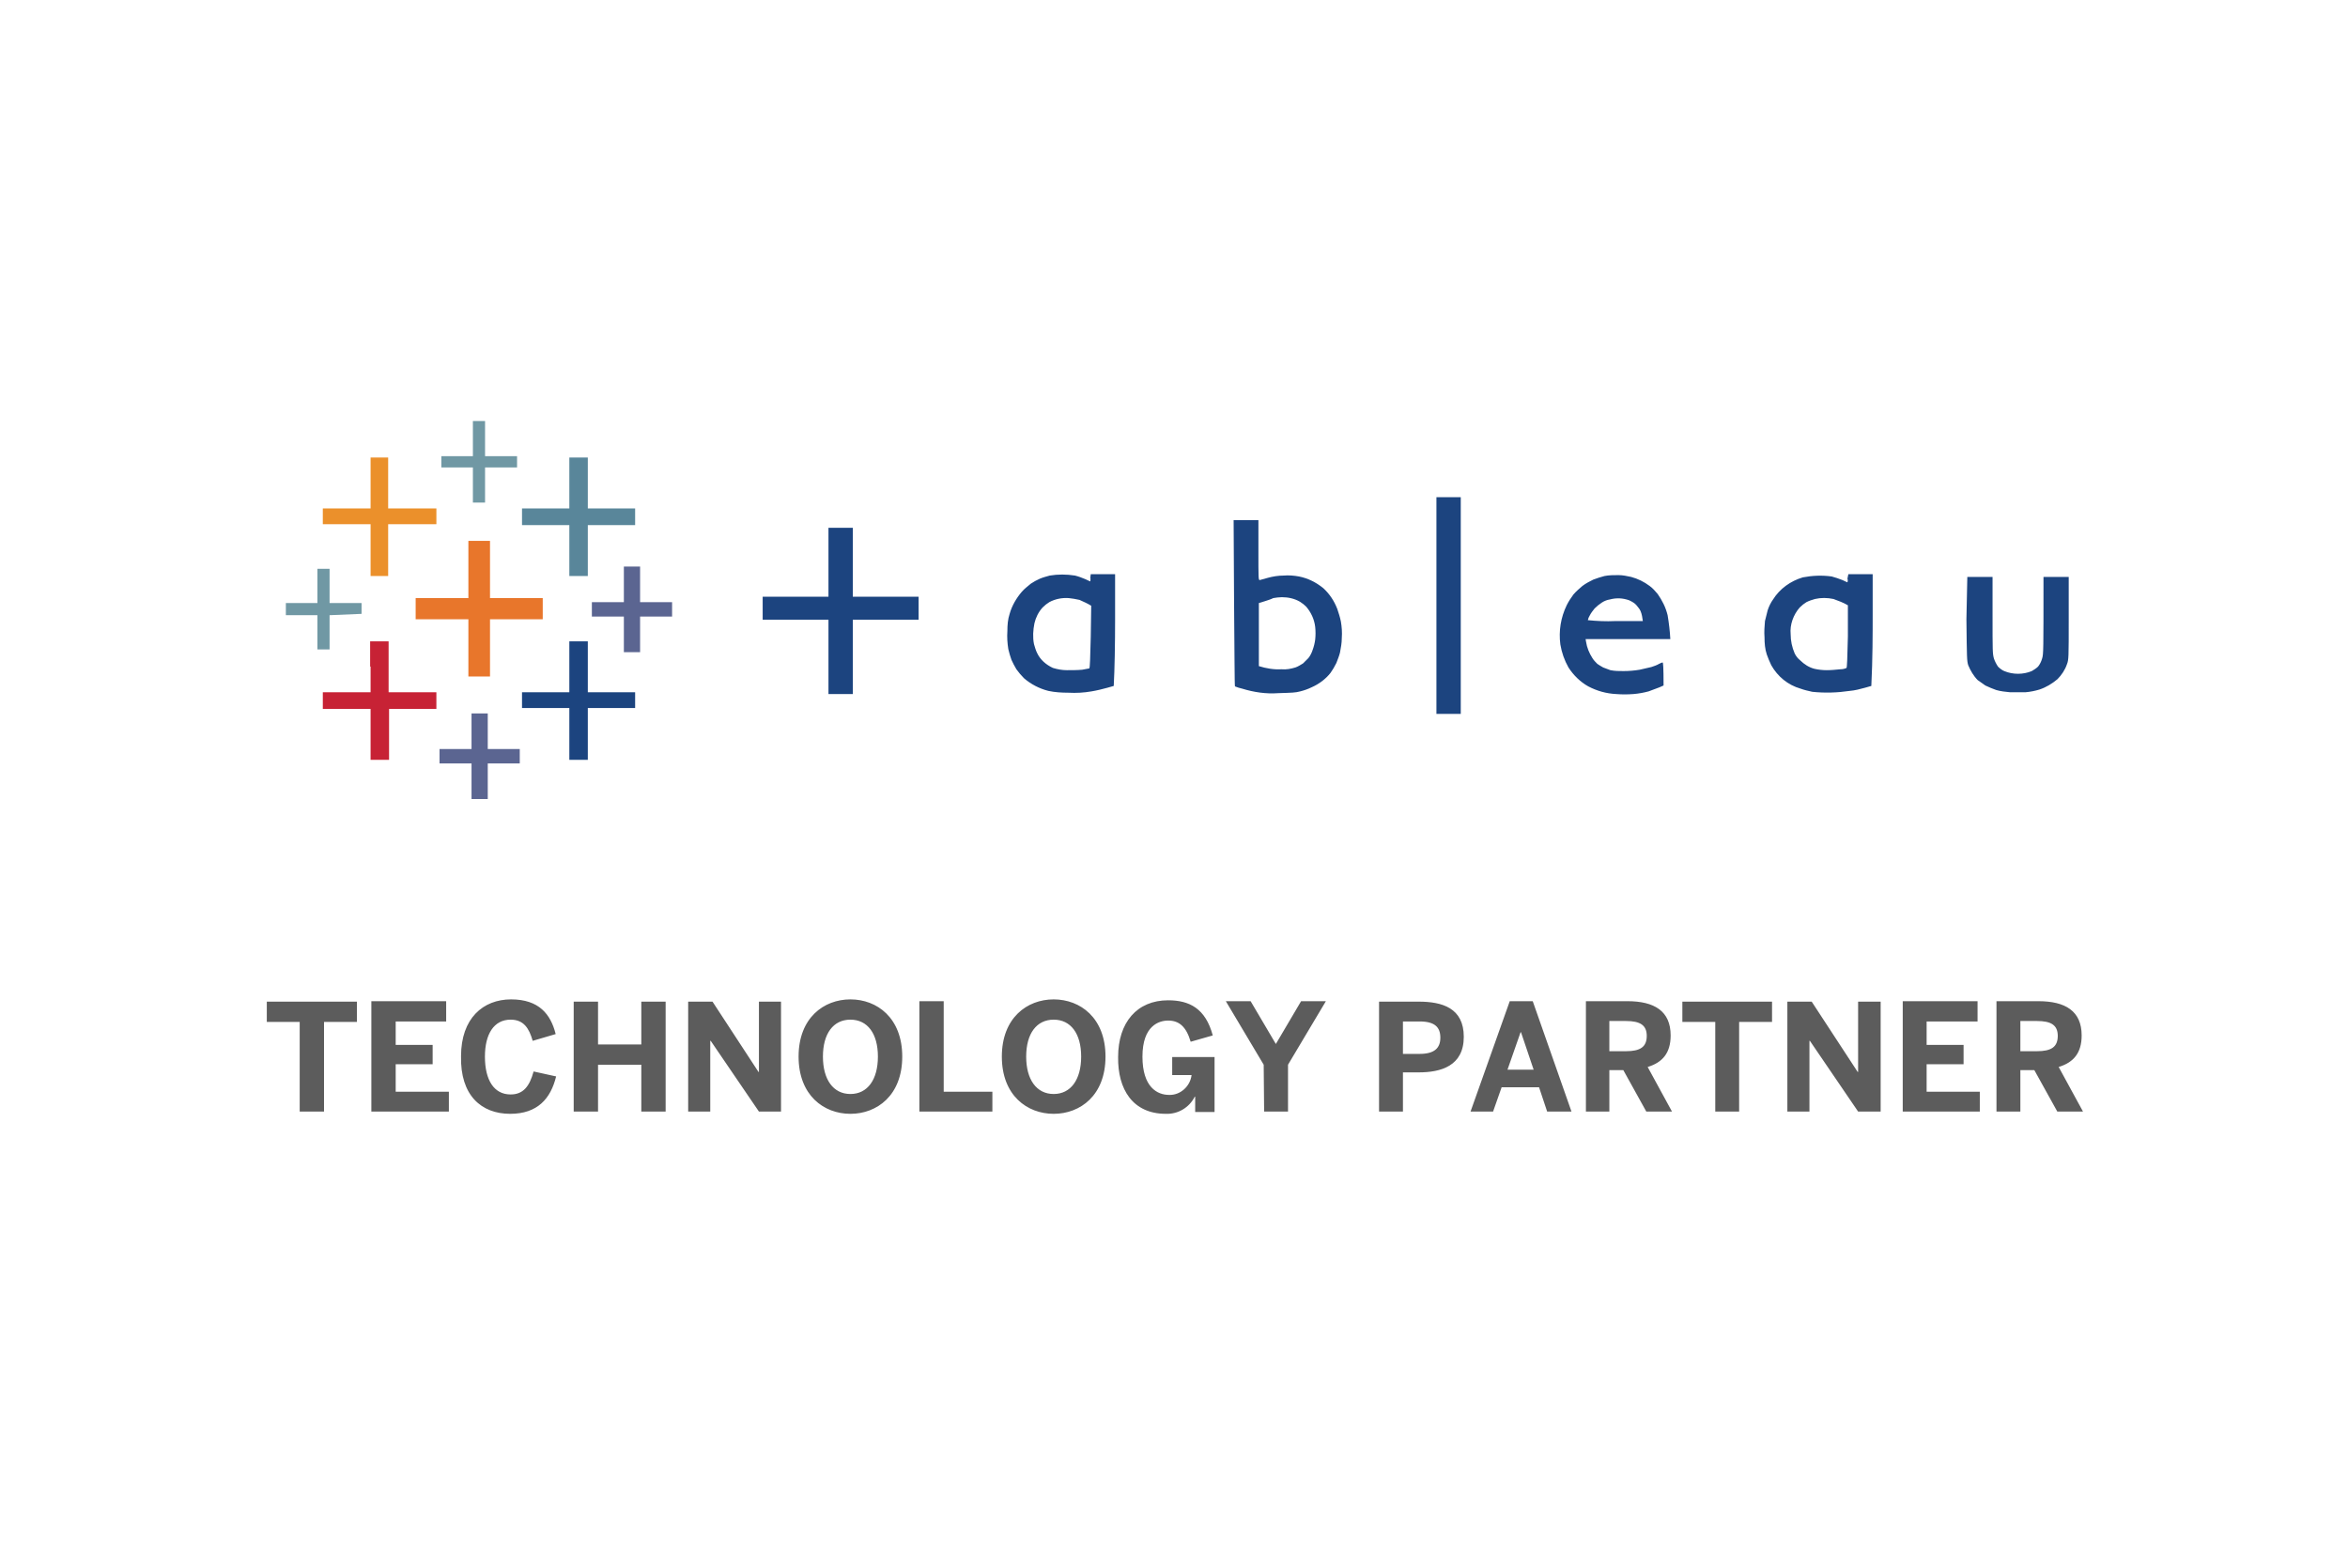 <?xml version="1.0" encoding="utf-8"?>
<!-- Generator: Adobe Illustrator 28.2.0, SVG Export Plug-In . SVG Version: 6.00 Build 0)  -->
<svg version="1.1" id="Ebene_1" xmlns="http://www.w3.org/2000/svg" xmlns:xlink="http://www.w3.org/1999/xlink" x="0px" y="0px"
	 viewBox="0 0 521 348.1" style="enable-background:new 0 0 521 348.1;" xml:space="preserve">
<style type="text/css">
	.st0{fill:#7098A4;}
	.st1{fill:#EB902B;}
	.st2{fill:#59869A;}
	.st3{fill-rule:evenodd;clip-rule:evenodd;fill:#1C447F;}
	.st4{fill:#E8762B;}
	.st5{fill:#5B6591;}
	.st6{fill:#C72235;}
	.st7{fill:#1C447F;}
	.st8{fill:#5C5C5C;}
</style>
<g id="Group_674" transform="translate(0 -37.78)">
	<g id="Tableau" transform="translate(150.03 2310.63)">
		<path id="Path_642" class="st0" d="M-45.1-2175.5v3.9h-7v2.5h7v7.8h2.7v-7.8h7.1v-2.5h-7.1v-7.8h-2.7L-45.1-2175.5L-45.1-2175.5z"
			/>
		<path id="Path_643" class="st1" d="M-67.8-2165.6v5.6h-10.6v3.5h10.6v11.5h3.9v-11.5h10.7v-3.5h-10.7v-11.3h-3.9L-67.8-2165.6
			L-67.8-2165.6L-67.8-2165.6z"/>
		<path id="Path_644" class="st2" d="M-23.7-2165.6v5.6h-10.5v3.7h10.5v11.3h4.1v-11.3h10.5v-3.7h-10.5v-11.3h-4.1V-2165.6z"/>
		<path id="Path_645" class="st3" d="M168.7-2162.5h5.4v48.1h-5.4V-2162.5L168.7-2162.5L168.7-2162.5z M123.7-2157.4h5.5v6.7
			c0,6.3,0,6.6,0.3,6.6l1.8-0.5c1.1-0.3,2.3-0.5,3.5-0.5c1.1-0.1,2.3,0,3.4,0.2c2,0.4,3.8,1.3,5.4,2.6c1.4,1.3,2.4,2.8,3.1,4.6
			c0.3,0.9,0.6,1.8,0.8,2.8c0.2,1.2,0.3,2.4,0.2,3.7c0,1.1-0.2,2.1-0.4,3.2c-0.2,0.8-0.5,1.5-0.8,2.3c-0.4,0.8-0.8,1.5-1.3,2.2
			c-1.1,1.4-2.6,2.5-4.2,3.2c-0.8,0.4-1.7,0.7-2.5,0.9c-1.1,0.3-1.8,0.3-4.9,0.4c-2.7,0.2-5.4-0.2-8-1c-0.5-0.1-1.1-0.3-1.6-0.5
			c-0.1-0.1-0.1-8.3-0.2-18.4L123.7-2157.4L123.7-2157.4z M130.6-2139.4l-1.3,0.4v14c1.6,0.5,3.3,0.8,5,0.7c1.1,0.1,2.1-0.1,3.1-0.4
			c0.6-0.2,1.2-0.6,1.7-0.9c0.4-0.4,0.8-0.8,1.2-1.2c0.4-0.5,0.7-1.1,0.9-1.7c0.3-0.8,0.5-1.6,0.6-2.4c0.1-0.9,0.1-1.9,0-2.8
			c-0.2-1.7-0.9-3.2-2-4.5c-0.4-0.4-0.9-0.8-1.4-1.1c-1.2-0.7-2.6-1-4-1c-0.6,0-1.3,0.1-1.9,0.2
			C131.9-2139.8,131.2-2139.6,130.6-2139.4L130.6-2139.4L130.6-2139.4z M33.8-2155.7h5.4v15.3h14.6v5.1H39.2v16.5h-5.4v-16.5H19.2
			v-5.1h14.6L33.8-2155.7z"/>
		<path id="Path_646" class="st4" d="M-46.1-2146.4v6.3h-11.7v4.7h11.7v12.7h4.8v-12.7h11.7v-4.7h-11.7v-12.7h-4.8L-46.1-2146.4z"/>
		<path id="Path_647" class="st5" d="M-11.6-2143.2v4h-7.1v3.2h7.1v7.9H-8v-7.9h7.1v-3.2H-8v-7.9h-3.6L-11.6-2143.2z"/>
		<path id="Path_648" class="st0" d="M-79.6-2142.8v3.8h-7v2.7h7v7.6h2.7v-7.6l7.1-0.3v-2.4h-7.1v-7.6h-2.7V-2142.8z"/>
		<path id="Path_649" class="st3" d="M92-2145.4h5.4v10c0,5.5-0.1,11.1-0.3,14.8l-1.4,0.4c-1.1,0.3-2.3,0.6-3.5,0.8
			c-1.7,0.3-3.4,0.4-5.2,0.3c-1.5,0-3-0.1-4.4-0.4c-2-0.5-3.9-1.5-5.4-2.8c-0.6-0.6-1.2-1.3-1.7-2c-0.4-0.7-0.8-1.4-1.1-2.1
			c-0.3-0.8-0.5-1.6-0.7-2.4c-0.2-1.3-0.3-2.6-0.2-4c0-1.3,0.1-2.6,0.5-3.8c0.5-1.8,1.5-3.5,2.7-4.9c0.6-0.7,1.3-1.2,2-1.8
			c0.6-0.4,1.3-0.8,2-1.1c0.7-0.3,1.5-0.5,2.2-0.7c1.8-0.3,3.7-0.3,5.6,0c0.8,0.2,1.6,0.5,2.3,0.8c0.6,0.3,1.1,0.5,1.1,0.5
			c0-0.3,0.1-0.6,0-0.8L92-2145.4L92-2145.4z M82.8-2139.2c-0.5,0.3-1,0.7-1.5,1.2c-0.9,1-1.5,2.2-1.8,3.5c-0.3,1.5-0.4,3.1-0.1,4.6
			c0.2,0.7,0.4,1.4,0.7,2c0.7,1.5,2,2.6,3.5,3.3c1,0.3,2,0.5,3.1,0.5c1.1,0,2.3,0,3.4-0.1c0.5-0.1,1-0.2,1.6-0.3
			c0.1-0.1,0.2-2.3,0.3-7l0.1-6.9c-0.8-0.5-1.7-0.9-2.6-1.3c-0.8-0.2-1.6-0.3-2.4-0.4C85.6-2140.2,84.1-2139.9,82.8-2139.2
			L82.8-2139.2L82.8-2139.2z M260.1-2145.4h5.4v8.5c0,4.7,0,10.3-0.3,16.3l-1.4,0.4c-1.1,0.3-2.2,0.6-3.4,0.7
			c-2.7,0.4-5.5,0.5-8.3,0.2c-0.9-0.2-1.8-0.4-2.6-0.7c-2.8-0.8-5.1-2.7-6.5-5.2c-0.4-0.8-0.7-1.6-1-2.4c-0.4-1.2-0.5-2.5-0.5-3.8
			c-0.1-1.2,0-2.4,0.1-3.6c0.2-0.8,0.4-1.6,0.6-2.4c0.3-0.9,0.7-1.7,1.2-2.4c1.5-2.4,3.9-4.1,6.6-4.9c2.1-0.4,4.2-0.5,6.4-0.2
			c0.8,0.2,1.6,0.5,2.4,0.8c0.6,0.3,1.1,0.5,1.1,0.5c0.1-0.3,0.1-0.6,0-0.8L260.1-2145.4L260.1-2145.4L260.1-2145.4z M250.8-2139.2
			c-0.5,0.3-1,0.7-1.5,1.2c-1.4,1.6-2.2,3.8-2,5.9c0,1.5,0.3,2.9,0.9,4.3c0.3,0.6,0.7,1.1,1.2,1.5c0.9,0.9,2,1.6,3.2,1.9
			c0.9,0.2,1.8,0.3,2.7,0.3c1,0,2-0.1,3-0.2c0.5,0,1-0.1,1.4-0.3c0.1-0.1,0.2-2.1,0.3-7l0-6.9c-1-0.6-2.1-1-3.2-1.4
			c-1.4-0.3-2.8-0.3-4.1,0C252-2139.7,251.4-2139.5,250.8-2139.2L250.8-2139.2L250.8-2139.2z M209.1-2145.2c0.9,0,1.9,0.2,2.8,0.4
			c1.5,0.4,2.9,1.1,4.1,2c0.7,0.5,1.2,1.1,1.8,1.8c0.5,0.7,0.9,1.4,1.3,2.2c0.4,0.8,0.7,1.7,0.9,2.5c0.3,1.8,0.5,3.5,0.6,5.3h-18.8
			l0.1,0.6c0.2,1.3,0.7,2.5,1.4,3.6c0.3,0.5,0.7,0.9,1.1,1.3c0.4,0.3,0.8,0.5,1.3,0.8c0.5,0.2,1.1,0.4,1.6,0.6
			c1,0.2,1.9,0.2,2.9,0.2c1.2,0,2.4-0.1,3.6-0.3c0.9-0.2,1.8-0.4,2.6-0.6c0.6-0.2,1.2-0.4,1.7-0.7c0.3-0.1,0.5-0.3,0.8-0.3
			c0.1,0,0.2,1,0.2,5.1l-0.9,0.4c-0.8,0.3-1.6,0.6-2.4,0.9c-1.1,0.3-2.2,0.5-3.4,0.6c-1.3,0.1-2.6,0.1-3.8,0
			c-2.2-0.1-4.3-0.7-6.2-1.7c-1.8-1-3.3-2.5-4.4-4.2c-0.9-1.6-1.5-3.3-1.8-5.1c-0.4-3,0.1-6,1.4-8.7c0.4-0.8,0.9-1.6,1.5-2.4
			c0.6-0.7,1.3-1.3,2-1.9c0.8-0.6,1.6-1,2.4-1.4c0.8-0.3,1.7-0.6,2.5-0.8C207-2145.2,208.1-2145.2,209.1-2145.2L209.1-2145.2
			L209.1-2145.2z M205.4-2139.1c-0.6,0.4-1.1,0.8-1.6,1.3c-0.4,0.5-0.8,1-1.1,1.6c-0.2,0.3-0.3,0.6-0.4,1c2,0.2,4,0.3,6.1,0.2h6.1
			c-0.1-0.7-0.2-1.5-0.5-2.2c-0.2-0.5-0.6-0.9-0.9-1.3c-0.4-0.5-1-0.8-1.6-1.1c-1.4-0.5-2.8-0.6-4.3-0.2
			C206.6-2139.7,206-2139.5,205.4-2139.1L205.4-2139.1L205.4-2139.1z M286.5-2144.8h5.6l0,8.5c0,8,0,8.5,0.3,9.6
			c0.2,0.6,0.5,1.2,0.9,1.8c0.4,0.4,0.9,0.8,1.4,1c1.9,0.8,4.2,0.8,6.1,0c0.5-0.3,1-0.6,1.4-1c0.4-0.5,0.7-1.1,0.9-1.8
			c0.3-1,0.3-1.6,0.3-18.1h5.6l0,9.2c0,8.7,0,9.2-0.4,10.2c-0.4,1.2-1.2,2.4-2.1,3.3c-1.2,1-2.5,1.8-4,2.3c-1,0.3-2,0.5-3.1,0.6
			c-1,0-2.5,0-3.4,0c-1-0.1-2.1-0.2-3.1-0.5c-0.8-0.3-1.6-0.6-2.4-1c-0.6-0.4-1.1-0.8-1.7-1.2c-0.9-0.9-1.6-2.1-2.1-3.3
			c-0.3-1-0.3-1.5-0.4-10.2L286.5-2144.8L286.5-2144.8L286.5-2144.8z"/>
		<path id="Path_650" class="st6" d="M-67.8-2124.9v5.7h-10.6v3.7h10.6v11.3h4.1v-11.3h10.5v-3.7h-10.6v-11.3h-4.1V-2124.9
			L-67.8-2124.9z"/>
		<path id="Path_651" class="st7" d="M-23.7-2124.9v5.7h-10.5v3.5h10.5v11.5h4.1v-11.5h10.5v-3.5h-10.5v-11.3h-4.1V-2124.9z"/>
		<path id="Path_652" class="st5" d="M-45.4-2110.6v4h-7.1v3.2h7.1v7.9h3.6v-7.9h7.1v-3.2h-7.1v-7.9h-3.6V-2110.6L-45.4-2110.6z"/>
	</g>
	<path id="Path_678" class="st8" d="M66.5,284.5h5.4v-19.9h7.3v-4.5H59.2v4.5h7.3V284.5z M82.4,284.5h17.2v-4.4H87.8v-6.1h8.2v-4.3
		h-8.2v-5.2H99v-4.5H82.4V284.5z M113.2,285c6.1,0,9-3.4,10.2-8.3l-5-1.1c-0.9,3.3-2.3,5.1-5.1,5.1c-3.7,0-5.7-3.2-5.7-8.4
		c0-5,2-8.2,5.7-8.2c2.9,0,4.1,1.9,4.9,4.7l5.1-1.5c-1.1-4.4-3.7-7.7-9.9-7.7s-11.1,4.2-11.1,12.6C102.1,280.9,106.8,285,113.2,285z
		 M127.3,284.5h5.4v-10.4h9.6v10.4h5.4v-24.4h-5.4v9.5h-9.6v-9.5h-5.4V284.5z M152.7,284.5h4.9v-15.7h0.1l10.7,15.7h4.9v-24.4h-4.9
		v15.6h-0.1l-10.2-15.6h-5.4V284.5z M188.7,285c5.9,0,11.5-4.1,11.5-12.7c0-8.6-5.6-12.7-11.5-12.7c-5.9,0-11.5,4.1-11.5,12.7
		C177.2,280.9,182.8,285,188.7,285L188.7,285z M188.7,280.6c-3.8,0-6.1-3.2-6.1-8.3c0-5.1,2.3-8.2,6.1-8.2c3.8,0,6.1,3.1,6.1,8.2
		S192.5,280.6,188.7,280.6L188.7,280.6z M204.1,284.5h16.1v-4.4h-10.8v-20.1h-5.4V284.5z M233.8,285c5.9,0,11.5-4.1,11.5-12.7
		c0-8.6-5.6-12.7-11.5-12.7c-5.9,0-11.5,4.1-11.5,12.7C222.3,280.9,227.9,285,233.8,285z M233.8,280.6c-3.8,0-6.1-3.2-6.1-8.3
		c0-5.1,2.3-8.2,6.1-8.2c3.8,0,6.1,3.1,6.1,8.2S237.6,280.6,233.8,280.6z M258.7,285c2.7,0.1,5.2-1.4,6.4-3.8h0.1v3.4h4.3v-12.2
		h-9.4v4h4.3c-0.3,2.5-2.5,4.5-5,4.4c-2.6,0-5.9-1.7-5.9-8.5c0-6.9,3.7-8,5.7-8c2.4,0,4,1.3,5,4.7l4.9-1.4c-1.6-6-5.2-7.8-9.9-7.8
		c-6.9,0-11.1,4.9-11.1,12.6C248,279.5,251.3,285,258.7,285z M280.5,284.5h5.3v-10.4l8.4-14.1h-5.5l-5.6,9.5l-5.6-9.5h-5.5l8.4,14.1
		L280.5,284.5z M306,284.5h5.3v-8.7h3.5c4.9,0,10-1.4,10-7.9c0-6.4-4.8-7.8-10-7.8H306V284.5z M311.3,271.7v-7.2h3.7
		c3.4,0,4.6,1.3,4.6,3.6c0,2.3-1.3,3.6-4.6,3.6H311.3z M326.3,284.5h5l1.9-5.4h8.3l1.8,5.4h5.4l-8.6-24.5H335L326.3,284.5z
		 M334.5,275.2l2.9-8.3h0.1l2.8,8.3H334.5z M351.8,284.5h5.3v-9.2h3.1l5.1,9.2h5.7l-5.4-9.9c3.3-1,5.1-3.1,5.1-7
		c0-5.4-3.6-7.6-9.6-7.6h-9.2V284.5z M357.1,271.1v-6.7h3.7c3.1,0,4.6,0.9,4.6,3.3c0,2.5-1.5,3.4-4.6,3.4H357.1z M380.5,284.5h5.4
		v-19.9h7.3v-4.5h-19.9v4.5h7.3V284.5z M396.5,284.5h5v-15.7h0.1l10.7,15.7h5v-24.4h-5v15.6h-0.1l-10.2-15.6h-5.4V284.5z
		 M422.1,284.5h17.2v-4.4h-11.8v-6.1h8.2v-4.3h-8.2v-5.2h11.3v-4.5h-16.6V284.5z M443,284.5h5.3v-9.2h3.1l5.1,9.2h5.7l-5.4-9.9
		c3.3-1,5.1-3.1,5.1-7c0-5.4-3.6-7.6-9.6-7.6H443L443,284.5z M448.3,271.1v-6.7h3.7c3.1,0,4.6,0.9,4.6,3.3c0,2.5-1.5,3.4-4.6,3.4
		H448.3z"/>
</g>
</svg>
